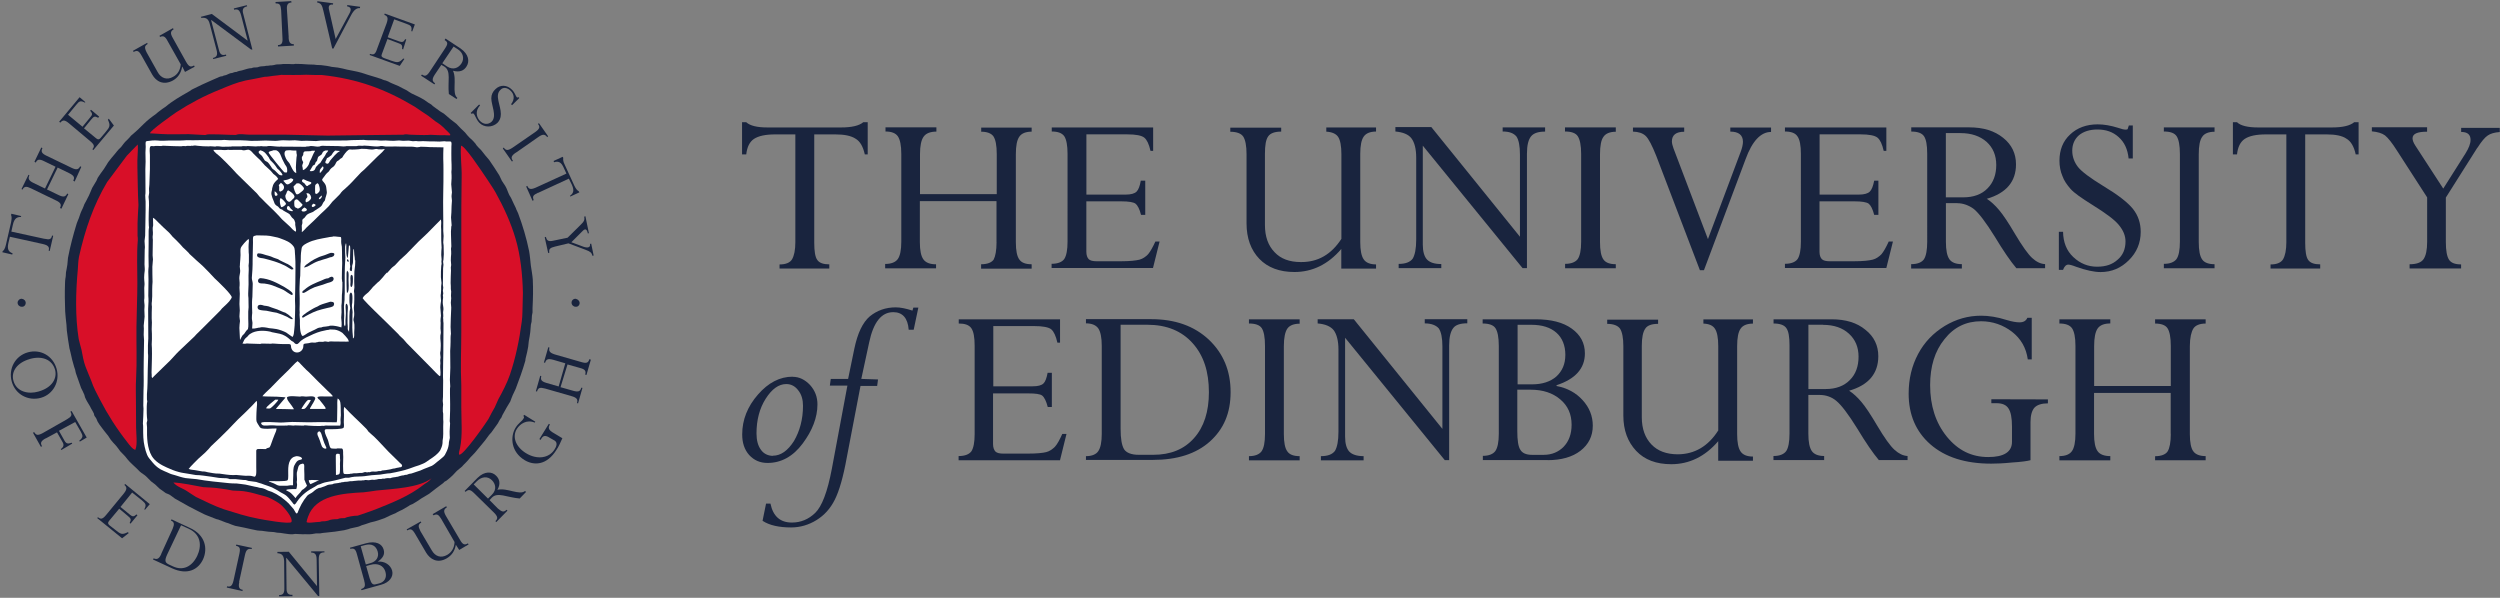 <?xml version="1.0" encoding="UTF-8"?><svg id="b" xmlns="http://www.w3.org/2000/svg" viewBox="0 0 500 119.56"><rect x="0" y="0" width="500" height="119.56" fill="#808080" stroke="none"/><g id="c"><g><path d="M8.88,47.75c1.05,.23,1.37,.12,1.53-.65l.23,.07-.7,3.03-.21-.07c.18-.63,.03-1.05-1.14-1.32l-6.61-1.46-.3,1.26c-.26,1.14-.04,1.75,.84,2.05l-.07,.25-1.98-.46,.07-.23c.14-.12,.25-.18,.35-.42,.09-.18,.21-.44,.28-.79l1.05-4.56c.14-.74,.14-1.09,0-1.44l.05-.26,1.96,.46-.03,.18c-.75,0-1.33,.21-1.63,1.58l-.3,1.35,6.6,1.44,.02-.02h0Z" fill="#19243e"/><path d="M9.39,37.89l2.33,1.12c.95,.46,1.37,.39,1.72-.3l.23,.12-1.39,2.91-.28-.14c.3-.61,.23-1.05-.84-1.53l-4.96-2.4c-.95-.46-1.33-.42-1.72,.26l-.18-.12,1.4-2.86,.18,.12c-.3,.61-.18,1.05,.84,1.53l2.28,1.1,2.11-4.35-2.28-1.11c-.95-.47-1.37-.4-1.68,.28l-.26-.18,1.37-2.84,.23,.12c-.35,.7-.12,1.09,.84,1.54l4.98,2.4c.95,.46,1.37,.39,1.72-.3l.23,.12-1.33,2.93-.28-.18c.3-.6,.23-.98-.84-1.51l-2.28-1.11-2.11,4.35-.02-.02h0Z" fill="#19243e"/><path d="M19.82,23.33l-.18,.23c-.7-.39-.88-.3-1.44,.39l-1.4,1.72,2.46,2.02c.35,.26,.56,.26,.88-.12l.98-1.16c.84-1,1-1.3,.46-2.46l.18-.21,1.02,1.37-4.12,4.91-.18-.18c.44-.53,.44-.88-.44-1.61l-4.26-3.58c-.84-.7-1.23-.7-1.72-.12l-.23-.18,4.09-4.91,1.14,.97-.07,.12c-.88-.47-1.14-.32-1.75,.44l-1.63,1.98,2.89,2.4,1.58-1.93c.4-.44,.47-.7-.05-1.28l.18-.18,1.63,1.37h0Z" fill="#19243e"/><path d="M36.42,13.39c-.23,1.26-.84,2.14-1.82,2.7-1.93,1.05-3.39,.18-4.16-1.18l-2.14-3.81c-.58-1.05-.95-1.05-1.58-.7l-.11-.25,2.81-1.58,.11,.23c-.61,.35-.7,.7-.18,1.72l2.19,3.91c.65,1.18,1.82,1.68,3.12,.91,.88-.46,1.4-1.37,1.49-2.46l-2.63-4.67c-.47-.93-.88-1.12-1.51-.82l-.12-.23,2.7-1.53,.14,.23c-.65,.39-.7,.81-.18,1.72l2.68,4.81c.6,1.05,.96,1.05,1.58,.7l.12,.25-1.93,1.05-.53-1.05-.07,.04h0Z" fill="#19243e"/><path d="M50.49,9.88l-.26,.04-7.96-5.91h-.05l1.58,6.02c.21,.88,.63,1.12,1.4,.88l.05,.25-2.6,.65-.07-.21c.7-.18,1.05-.49,.7-1.72l-1.32-5.04c-.23-.95-.65-1.4-1.68-1.26l-.12-.21,2.21-.58,7.09,5.3h.07l-1.3-5c-.3-1.11-.65-1.33-1.4-1.14l-.07-.26,2.6-.65,.07,.23c-.84,.18-1.05,.65-.75,1.63l1.81,7.07,.02-.07h0Z" fill="#19243e"/><path d="M57.72,7.47c.05,1.05,.35,1.37,1.05,1.37v.28l-3.16,.18-.03-.28c.7-.03,1-.35,.91-1.46l-.26-5.51c-.09-1.12-.32-1.4-1.09-1.35l-.05-.3,3.16-.18,.05,.28c-.7,.04-1,.39-.91,1.46l.35,5.49-.02,.02h0Z" fill="#19243e"/><path d="M66.67,9.72l-.23-.03-1.75-7.47c-.26-1.1-.42-1.58-1.26-1.72l.04-.26,3.16,.42-.04,.26c-.61-.07-.95,.18-.81,.91l1.35,5.97,2.81-5.21c.35-.7,.28-1.18-.53-1.33l.05-.25,2.56,.35-.03,.26c-.65-.05-1.23,.35-1.82,1.51l-3.51,6.63,.02-.04h0Z" fill="#19243e"/><path d="M80.65,9.88l-.23-.07c.07-.82-.04-.93-.88-1.23l-2.05-.77-1.11,2.98c-.18,.42-.07,.61,.39,.81l1.46,.53c1.23,.42,1.54,.49,2.42-.42l.23,.07-.93,1.4-6.02-2.18,.07-.23c.65,.23,1.05,.18,1.4-.95l1.93-5.18c.35-1.05,.21-1.4-.47-1.68l.09-.25,6.02,2.18-.53,1.4-.18-.07c.18-.98-.11-1.14-1.02-1.47l-2.4-.88-1.3,3.58,2.32,.84c.58,.18,.84,.18,1.18-.46l.21,.07-.61,1.93,.02,.03h0Z" fill="#19243e"/><path d="M88.28,12.98l.61,.35c1.37,.88,.61,2.91,.88,5.47l1.53,1,.18-.21c-1.16-.91-.05-3.68-.88-5.44,1.32,.35,2.19,0,2.72-.88,.63-.98,.44-2.42-1.19-3.56l-3.03-2-.18,.3c.63,.39,.74,.7,.09,1.68l-3.04,4.6c-.65,1-1.05,1-1.58,.61l-.18,.23,2.67,1.75,.14-.23c-.61-.39-.65-.84-.07-1.72l1.33-1.98v.02h0Zm2.42-3.68l.82,.53c1.14,.7,1.4,1.93,.75,2.89-.58,.84-1.58,1.37-2.86,.58l-.95-.65,2.25-3.33-.02-.02h0Z" fill="#19243e"/><path d="M102.4,21.02l-.18-.18c.82-1.05,.56-2.07-.09-2.68-.65-.65-1.49-.81-2.05-.18-1.19,1.12,.09,3.07,.09,4.82,0,.88-.3,1.37-.7,1.79-1.05,.95-2.63,.95-3.6-.03-.65-.7-.88-1.58-1.1-1.79-.12-.12-.26-.12-.46,0l-.18-.18,1.7-1.7,.18,.21c-1.12,1.14-.6,2.46-.05,3.05,.7,.75,1.68,.84,2.37,.18,1.11-1.09-.07-3.3-.07-4.67,0-.75,.32-1.37,.82-1.82,.95-.95,2.33-.91,3.33,.12,.63,.65,.7,1.23,.93,1.46,.12,.12,.18,.12,.35,0l.18,.18-1.46,1.44-.02-.02h0Z" fill="#19243e"/><path d="M103.16,30.53c-.88,.6-1.05,1.02-.58,1.61l-.18,.18-1.84-2.63,.18-.18c.44,.61,.82,.65,1.75,.04l4.53-3.12c.91-.65,1.05-1.05,.58-1.63l.18-.18,1.84,2.63-.18,.18c-.44-.61-.88-.65-1.75-.04l-4.53,3.16v-.02h0Z" fill="#19243e"/><path d="M107.58,38.56c-.95,.46-1.14,.7-.84,1.46l-.23,.14-1.28-2.86,.23-.12c.26,.58,.58,.84,1.68,.35l6.14-2.81-.53-1.16c-.49-1.11-1.05-1.4-1.93-1.11l-.11-.25,1.82-.84,.12,.21c0,.18-.05,.3,0,.53,0,.18,.11,.46,.28,.81l1.93,4.21c.32,.67,.6,.98,.88,1.12l.14,.23-1.82,.84-.07-.14c.61-.46,.95-.95,.39-2.21l-.61-1.23-6.14,2.84-.05-.02h0Z" fill="#19243e"/><path d="M111.05,49.3c-1.05,.25-1.33,.53-1.18,1.23l-.23,.09-.7-3.16,.23-.09c.18,.65,.39,1.05,1.58,.75l2.77-.58,2.49-2.46c.84-.79,.95-1.09,.84-1.75l.23-.09,.7,3.39-.21,.07c-.18-.95-.56-1-1.02-.53l-2.28,2.28,2.46,.91c.77,.26,1.4,.18,1.28-.58l.23-.05,.49,2.37-.23,.07c-.18-.65-.42-.84-1.3-1.18l-3.51-1.32-2.63,.63-.02-.02h0Z" fill="#19243e"/><path d="M5.56,70.47c-2.51,.7-3.93,3.28-3.21,5.84,.7,2.56,3.28,3.97,5.84,3.25,2.46-.7,3.86-3.28,3.12-5.84-.75-2.56-3.19-3.96-5.76-3.25m.4,1.33c2.42-.7,4.44,.07,5.05,2.11,.49,1.75-.58,3.63-3.28,4.39-2.04,.61-4.39,.07-5.02-2.1-.56-1.93,.77-3.69,3.25-4.39" fill="#19243e"/><path d="M9.12,87.67c-.95,.53-1.11,.95-.7,1.58l-.25,.1-1.58-2.81,.25-.11c.39,.65,.75,.7,1.72,.18l4.81-2.74c.95-.56,1.11-.88,.7-1.54l.25-.12,3.02,5.3-1.37,.81-.12-.18c.84-.7,.75-.98,.3-1.81l-1.11-1.93-3.25,1.76,1.14,2.03c.35,.58,.7,.61,1.4,.35l.12,.18-2.18,1.28-.12-.18c.53-.35,.7-.82,.39-1.35l-1.14-2-2.28,1.23v-.04h0Z" fill="#19243e"/><path d="M26.14,104.74l-.21-.14c.35-.7,.3-.88-.42-1.46l-1.67-1.4-2.04,2.46c-.26,.35-.26,.56,.12,.88l1.19,.93c1.05,.84,1.3,1,2.46,.42l.18,.18-1.33,1.05-4.97-4.04,.14-.18c.53,.44,.91,.44,1.63-.44l3.51-4.26c.7-.88,.7-1.28,.14-1.76l.18-.18,4.91,4.03-.97,1.14-.12-.12c.46-.88,.26-1.14-.46-1.76l-1.98-1.58-2.33,2.88,1.93,1.58c.44,.35,.7,.44,1.28-.09l.18,.18-1.37,1.65,.02,.02h0Z" fill="#19243e"/><path d="M32.26,110.79c-.47,1.05-.88,1.14-1.54,.88l-.12,.23,3.81,1.76c3.16,1.46,5.3,.18,6.21-1.82,.95-2.11,.46-4.84-2.63-6.25l-3.68-1.72-.14,.23c.7,.3,.75,.7,.35,1.68l-2.28,5,.04,.02h0Zm3.93-5.75l1.53,.7c2.56,1.16,2.63,3.51,1.72,5.44-1.05,2.18-2.86,3.02-4.84,2.1l-.84-.39c-.7-.35-.91-.7-.35-1.93l2.81-5.93h-.02Z" fill="#19243e"/><path d="M47.86,116.39c-.23,1.05-.03,1.46,.7,1.58l-.09,.24-3.12-.7,.07-.25c.67,.18,1.02-.07,1.28-1.14l1.18-5.39c.23-1.11,.07-1.4-.7-1.58l.09-.24,3.12,.67-.07,.23c-.74-.14-1.09,.14-1.32,1.16l-1.18,5.4,.03,.02h0Z" fill="#19243e"/><path d="M63.86,119.21h-.25l-6.32-7.63h-.05l.07,6.21c0,.88,.39,1.23,1.18,1.17v.28l-2.67,.03v-.26c.7,0,1.1-.23,1.05-1.53l-.04-5.21c-.05-1-.32-1.58-1.35-1.63v-.26l2.28-.03,5.61,6.84h.03l-.07-5.21c0-1.14-.35-1.46-1.09-1.46v-.26h2.65v.21c-.88,0-1.14,.39-1.14,1.4l.11,7.33h-.02Z" fill="#19243e"/><path d="M73.23,113.21l.81-.23c1.53-.44,2.7,.14,3.05,1.4,.35,1.23-.3,2.03-1.18,2.28l-.7,.18c-.63,.18-.93-.04-1.28-1.18l-.7-2.46h0Zm-.39,2.95c.3,1.09,.12,1.4-.61,1.65l.07,.23,3.95-1.1c1.58-.42,2.51-1.58,2.18-2.81-.32-1.16-1.51-1.93-2.88-1.81,1.05-.7,1.46-1.46,1.18-2.4-.3-1.1-1.49-1.82-3.54-1.26l-3.19,.88,.07,.24c.7-.18,1.05,0,1.33,1.11l1.47,5.33-.02-.05h0Zm.32-3.28l-1.02-3.63,.84-.23c1.37-.39,2.25,.18,2.56,1.3,.3,1.05-.26,2.02-1.53,2.33l-.88,.25,.02-.02h0Z" fill="#19243e"/><path d="M91.18,108.91c-.23,1.3-.81,2.14-1.82,2.75-1.88,1.1-3.33,.18-4.12-1.11l-2.21-3.77c-.61-1.05-.95-1.05-1.58-.7l-.11-.21,2.81-1.58,.11,.21c-.61,.39-.7,.7-.18,1.72l2.28,3.86c.67,1.18,1.81,1.63,3.11,.88,.88-.53,1.4-1.4,1.44-2.56l-2.67-4.63c-.53-.88-.88-1.05-1.53-.7l-.18-.25,2.72-1.58,.12,.24c-.65,.39-.7,.81-.18,1.72l2.81,4.77c.58,1.05,1,1.05,1.58,.7l.14,.21-1.88,1.11-.7-1.09h.03Z" fill="#19243e"/><path d="M97.89,100.05l.49-.53c1.14-1.16,2.93-.05,5.56,.18l1.26-1.3-.18-.21c-1.12,.95-3.6-.7-5.54-.23,.67-1.17,.44-2.14-.25-2.81-.84-.88-2.33-.96-3.74,.44l-2.56,2.6,.18,.18c.53-.47,.88-.56,1.7,.25l3.97,3.89c.84,.84,.81,1.23,.3,1.72l.18,.18,2.23-2.28-.18-.18c-.53,.53-.93,.46-1.75-.26l-1.65-1.67-.02,.03h0Zm-3.16-3.16l.65-.65c.95-.95,2.18-1.05,3.02-.18,.7,.7,1.02,1.86-.05,2.91l-.75,.75-2.86-2.84h0Z" fill="#19243e"/><path d="M112.46,87.67c-.18,.49-.88,1.93-1.11,2.21-2.02,3.33-4.68,3.21-6.44,2.14-2.67-1.63-2.93-4.56-1.82-6.44,.65-1.05,1.26-1.26,1.58-1.82,.18-.23,.18-.39,0-.58l.18-.21,2.21,1.37-.12,.18c-1.58-.67-2.93,.24-3.58,1.28-.93,1.54-.28,3.51,1.81,4.82,2.21,1.37,4.65,1.05,5.75-.75,.35-.53,.67-1.33,0-1.76l-.88-.49c-.88-.58-1.35-.58-1.75,.07l-.18,.3-.23-.18,1.88-3.04,.23,.12c-.46,.7-.18,1.12,.46,1.54l2.05,1.23h-.04Z" fill="#19243e"/><path d="M112.19,77.46l2.46,.7c1.02,.28,1.4,.14,1.61-.63l.23,.05-.88,3.1-.21-.07c.18-.65,.07-1.05-1.05-1.37l-5.32-1.53c-1.05-.28-1.4-.18-1.63,.6l-.23-.07,.88-3.09,.21,.07c-.18,.7-.04,1.05,1.05,1.37l2.42,.7,1.33-4.63-2.4-.7c-1.09-.28-1.4-.14-1.65,.6l-.23-.07,.88-3.05,.23,.07c-.18,.7,.07,1.05,1.05,1.37l5.32,1.53c1.02,.3,1.4,.18,1.61-.58l.3,.11-.88,3.05-.25-.07c.18-.65,.07-1.05-1.05-1.33l-2.49-.7-1.4,4.56,.09,.02h0Z" fill="#19243e"/><path d="M5.14,60.6c0,.42-.35,.81-.81,.75-.42,0-.81-.35-.81-.81,0-.4,.35-.79,.82-.79,.47,.05,.81,.4,.81,.88" fill="#19243e"/><path d="M115.93,60.6c0,.42-.35,.81-.81,.75-.42,0-.81-.35-.81-.81s.35-.79,.81-.79c.47,.1,.81,.44,.81,.88" fill="#19243e"/><path d="M82.49,100.82c.61-.35,1.18-.7,1.79-1.14l1.53-.91,1.35-1.05,1.46-1.09,.3-.3,.35-.18c.42-.3,.84-.7,1.23-1.05l.88-.93,1.05-.88c.14-.12,.18-.26,.35-.39,.25-.26,.56-.53,.79-.81l.53-.63c.61-.58,1.18-1.23,1.68-1.88l1.23-1.49c.26-.39,.58-.75,.84-1.14l.42-.46,1.33-1.86c.12-.18,.18-.42,.35-.65,.12-.18,.18-.3,.3-.42,.07-.18,.18-.35,.23-.53l.88-1.58c.23-.35,.46-.79,.7-1.16,.18-.42,.28-.84,.47-1.23,.18-.42,.42-.88,.61-1.3,.7-1.82,1.37-3.68,1.93-5.61,0-.23,.05-.46,.11-.7,.18-.67,.35-1.4,.46-2.11l.12-1.12c.12-.63,.23-1.23,.3-1.84l.12-1.46,.14-.58,.07-1.23,.12-.63v-.88c.1-1.88,.14-3.86,.05-5.68-.07-.95-.26-1.93-.39-2.81-.11-1.02-.18-1.97-.35-2.91-.53-2.6-1.28-5.09-2.19-7.54-.12-.35-.35-.65-.46-1.05-.32-.7-.67-1.35-.96-2.03l-.35-.58c-.3-.61-.46-1.26-.81-1.82-.21-.35-.44-.63-.67-1.02l-.53-1.11c-.65-1.05-1.33-2.07-2.02-3.07l-.75-.88-.88-1.11c-.26-.26-.58-.53-.81-.84-.18-.18-.23-.39-.39-.53-.18-.23-.42-.46-.65-.7l-.4-.35c-.35-.35-.65-.7-.95-1.09l-.88-.84-.84-.88-1.18-.91-1.23-1.05c-.26-.21-.58-.35-.84-.53l-1.05-.77c-.28-.18-.53-.39-.74-.61l-.58-.35-.75-.53c-.84-.53-1.72-.91-2.6-1.33-.3-.18-.65-.39-.95-.61-.58-.26-1.1-.58-1.63-.84l-1.37-.58c-.25-.11-.47-.21-.7-.35l-.53-.21c-.35-.05-.61-.18-.93-.32-.88-.3-1.75-.53-2.63-.81-.42-.12-.84-.3-1.3-.42-.91-.26-1.88-.42-2.81-.61-.63-.18-1.28-.3-1.89-.42l-1.23-.14c-.7-.18-1.4-.26-2.14-.35l-.84-.03-.58-.07-1.1-.03c-.88-.07-1.75-.12-2.63-.12-.35,.12-.79,.03-1.16,.03h-1.3l-.39,.05-.95,.04-.49,.12-.49,.07c-.18,0-.3-.03-.46,.04l-.3,.03c-.18,0-.42,0-.58,.07-.42,0-1.11,.07-1.4,.23l-.3,.03c-.26,0-.65,0-.88,.14-.7,0-1.33,.3-1.98,.46-.35,.07-.75,.12-1.05,.3-.32,0-.63,.09-.88,.21-.44,0-.82,.26-1.23,.42-.21,.07-.53,.07-.7,.23-.46,0-.88,.25-1.23,.4l-.81,.35c-1.4,.61-2.81,1.26-4.12,1.93-.21,.18-.44,.32-.67,.44-1.58,.91-3.16,1.79-4.56,2.98-.44,.3-.88,.58-1.28,.91-.25,.18-.47,.39-.7,.58-.39,.3-.84,.58-1.23,.91-.81,.65-1.58,1.46-2.33,2.18-.46,.4-.95,.88-1.4,1.23-.18,.21-.3,.4-.46,.53-.21,.25-.44,.44-.63,.63-.35,.35-.58,.75-.88,1.1-.3,.28-.58,.53-.84,.88l-.35,.44c-.49,.58-.95,1.11-1.37,1.68l-.88,1.4c-.42,.53-.88,1.23-1.23,1.75-.07,.21-.18,.4-.26,.6l-.84,1.4c-.23,.49-.42,1.05-.65,1.53l-.23,.44c-.23,.42-.42,.88-.7,1.33-.11,.28-.21,.6-.35,.88-.14,.28-.28,.56-.4,.88l-.35,1.02c-.18,.35-.26,.7-.42,1.05-.7,2.28-1.3,4.53-1.75,6.88l-.12,1.33c-.05,.53-.21,1.11-.28,1.58-.03,.4-.03,.88-.12,1.23-.04,.32-.07,.63-.07,.97-.07,1.93-.04,3.79,.03,5.61,.04,.88,.18,1.81,.26,2.68l.07,1.14c.12,1.18,.35,2.4,.53,3.58,.07,.3,.18,.61,.23,.91,.18,.91,.42,1.82,.7,2.75l.21,.63c0,.18,.11,.42,.14,.65l1.05,2.98c.21,.39,.35,.7,.53,1.1,.14,.23,.18,.53,.25,.75,.26,.63,.65,1.23,1,1.81,.21,.49,.56,.95,.79,1.49,0,.18,.04,.35,.18,.53,.05,.12,.18,.18,.25,.35,.11,.18,.18,.42,.28,.65,.23,.42,.53,.84,.84,1.23l.53,.7c.23,.32,.53,.63,.75,.93l.53,.81c.35,.39,.65,.81,1.05,1.18,.28,.35,.56,.7,.82,1.09,.35,.39,.7,.7,1.05,1.1,.28,.35,.53,.7,.88,1.05,.44,.4,.88,.88,1.35,1.28l.7,.7c.39,.35,.84,.56,1.18,.88l1.05,1.05,.77,.58c.32,.28,.6,.6,.93,.88l1.23,.88c.3,.14,.61,.21,.88,.4,.3,.23,.65,.46,.95,.7l1,.56c1.18,.7,2.46,1.37,3.68,1.98,.6,.26,1.12,.61,1.7,.81,.6,.23,1.12,.42,1.65,.65,.18,.09,.39,.14,.61,.18,.53,.18,1.05,.42,1.58,.61l.42,.12c.46,.18,.91,.39,1.4,.53l1.75,.35c.88,.18,1.79,.42,2.67,.58,.35,.03,.65,.07,.95,.07,.42,.05,.88,.14,1.33,.18l1.05,.07,.63,.12c.23,0,.46,.05,.7,.05,.53,.07,1.05,.18,1.58,.23,.26,.04,.53,.04,.84,.04l.49-.07c.49,0,1.05,.07,1.58,.07,.28,0,.6-.04,.88,0,.63,.03,1.19-.07,1.75-.18h.82c.35-.05,.7-.14,1.05-.14,1.28-.12,2.49-.26,3.72-.49,.42-.12,.84-.18,1.23-.35l1.58-.35c.25-.07,.47-.18,.74-.3,.4-.12,.82-.23,1.23-.39l.53-.18,.88-.21c.63-.18,1.23-.4,1.89-.63l1.11-.53c.35-.18,.74-.3,1.09-.46l.3-.18c.35-.21,.74-.35,1.09-.53l1.26-.74c.21-.18,.44-.25,.67-.35" fill="#19243e"/><path d="M59.3,102.7h-.03v-.03l-.12-.12-.44-.75-1-1.14c-1-.95-2.14-1.76-3.33-2.28l-.77-.26c-.3-.12-.53-.3-.84-.39-.26-.12-.58-.12-.88-.18-.3-.09-.61-.18-.91-.21l-1.88-.42c-.61-.07-1.23-.18-1.82-.23-.49,0-.95,0-1.4-.05-2.21-.23-4.42-.42-6.56-.81-.74-.1-1.47-.1-2.19-.21-.7-.12-1.4-.35-2.11-.58-.39-.12-.75-.18-1.1-.35-.35-.18-.7-.3-1.05-.46-.25-.14-.53-.24-.74-.35-.18-.14-.35-.25-.53-.35l-.23-.18c-.58-.46-1.05-1.11-1.53-1.68-.35-.42-.53-.95-.7-1.49-.05-.28-.14-.53-.21-.83-.3-1.23-.3-2.46-.3-3.81,0-.26,0-.53-.05-.81,.04-1,.12-2.02,.12-2.98l-.04-.65,.04-2.98c0-.65,.07-1.3,.04-1.93-.04-2.63,.03-5.4,.07-8.11l-.07-1.12,.03-1.23-.03-.58,.18-1.82c0-.47-.05-.97-.05-1.4,0-.35,.07-.67,.03-1.02-.03-.3-.07-.58-.07-.88,.05-.26,.05-.53,.05-.81l-.03-1.63c0-.3,.09-.65,.05-1-.03-.39-.07-.7-.07-1.1s.05-.91,.11-1.33c.05-.42-.04-.88-.04-1.3l.04-2.86,.04-.58-.07-1.23,.12-1.05c.05-1.7,.05-3.46,.09-5.12v-1.72c-.03-.42-.07-.81-.07-1.23,.05-.26,.05-.58,.05-.84l-.03-4.39c0-.53,.05-1.02,.05-1.51l-.03-1.79,.05-1.18c0-.35-.07-.81,.04-1.05l.18-.09c.79-.12,1.51-.18,2.16-.12,.81,.12,1.58,0,2.37,0h2.18c.42,0,.84-.04,1.3-.07,.88,0,1.58,.05,2.39,0h3.86c.42,0,.84,0,1.23-.05,.35,0,.65,.07,1.05,.07h1.28c.67,0,1.4,0,2.11,.05l.93,.07c.95,0,1.93-.03,2.89-.07l1.93,.07c.53,0,1.05-.12,1.61-.12l1.23,.04,1.11-.04,1.3,.12c.35-.03,.65-.03,1-.03l1.93,.07c.28-.05,.6-.05,.88-.09,1.75-.03,3.4,0,5.16-.03l1.14-.07c.81-.05,1.58,0,2.37-.05l.4,.05c.67,.07,1.4,0,2.16,.03,.3,0,.53,.07,.84,.07,.32-.03,.63-.03,.97-.03,.49,.03,1.11,.07,1.58,.07,.35,0,.7-.07,1.09-.07l.81,.07,1.14-.04,.81,.12,.65-.04c.25,.05,.47,.05,.7,.05l.7-.03,1.23,.05c.67-.03,1.35,.04,2.04,.04l1-.07c.23,.05,.42,.05,.65,.05,.18,0,.46-.03,.65,.04l.04,.04c.14,.23,.05,.61,.05,.91,0,.88-.03,1.81,0,2.74,.04,.58,.04,1.23,.04,1.79l-.04,.58c.04,.44,.04,.88,.04,1.23l-.07,1.23,.14,1.61-.07,.61c-.04,.35,.07,.7,.07,1.05l-.07,1.05-.04,1.3-.07,1.02,.12,1.58c-.09,.18-.09,.35-.09,.56-.04,.42-.07,.88-.04,1.3,0,.75,.07,1.58,.07,2.33l-.07,.49c.04,.35,.04,.7,.04,1.05-.04,.35-.07,.82-.07,1.28,0,.3,.07,.61,.07,.91l-.07,.49c.03,.23,.03,.42,.03,.65-.03,.84-.07,1.58-.07,2.46,.04,.4,.04,.82,.04,1.23l.07,.47-.04,.84,.04,.53-.07,.88c0,.42,.12,.84,.07,1.3-.04,1.18-.12,2.33-.12,3.54,0,.49,.07,.91,.07,1.37-.04,.26-.07,.53-.07,.81,0,.58,0,1.14-.03,1.68l-.05,.91c.03,1.14,.03,2.28,.03,3.39,0,.83-.09,1.65-.09,2.42l.07,1.3c0,.18-.05,.35-.05,.49v.91l.03,2.18c0,.84,0,1.75-.05,2.67l-.03,.7,.07,.47c-.05,.53-.05,1.05-.09,1.58-.03,.4,.04,.88,.04,1.32-.04,.26-.12,.58-.18,.84,0,.3-.05,.61-.11,.88-.11,.53-.44,1.23-.7,1.68-.23,.39-.61,.58-.91,.88-.18,.18-.39,.3-.58,.46-.35,.3-.7,.61-1.11,.84-.23,.12-.53,.18-.75,.3-.53,.18-1.05,.42-1.58,.65-.46,.18-1,.3-1.46,.49l-.39,.12c-.26,0-.61,.12-.84,.23-.23,0-.46,.03-.65,.12-.35,0-.61,.12-.88,.18l-.26,.09c-.18,0-.3,.04-.42,.07-.25,0-.88,.12-1.09,.23-.23,0-.53-.05-.7,0-.18,0-.32,.05-.44,.09-.23,0-.46-.03-.65,.07h-.35c-.18,0-.35,0-.49,.09-.18,0-.35,.03-.46,.07-.3,0-.7-.05-.95,.05l-.35,.03c-.3,0-.61-.12-.88,.03-.18,0-.35-.03-.49,.03h-.23c-.26,0-.61,0-.84,.05l-.35,.03-.25,.03-.23,.03h-.39l-.47,.09-.35,.03c-.18,0-.39,0-.53,.07-.18,0-.35,0-.49,.09-.18,0-.3,.03-.42,.07l-.35,.05-.25,.03c-.18,0-.49,.07-.65,.18l-.4,.05c-.42,0-.81,.18-1.14,.35-.3,.12-.58,.18-.84,.3-.58,0-1.14,.49-1.53,.84-.35,.3-.81,.42-1.14,.75-.93,1.11-1.51,2.28-1.96,3.47" fill="#fff"/><path d="M63.86,96.9c.21-.12,.47-.18,.74-.3,.49-.18,1.05-.23,1.58-.35,.98-.18,1.93-.46,2.88-.7h.7c.4-.09,.77-.18,1.16-.21l1.58-.07c.6-.03,1.23-.18,1.86-.23l1.68-.12c.49-.07,1-.18,1.49-.23l.47-.03c.75-.12,1.53-.3,2.21-.46,.23-.09,.49-.09,.7-.18,.7-.18,1.4-.46,2.07-.7,.6-.18,1.12-.35,1.65-.6,.46-.18,.88-.53,1.3-.81,.75-.49,1.58-1.05,2.1-1.82,.18-.35,.42-.91,.46-1.33,.03-.18,.03-.42,.03-.61,.18-.88,.12-1.88,.12-2.81,.03-.35,.03-.63,.03-.98-.03-.18-.03-.35-.03-.53v-1.09l-.07-.42v-.74c0-.23,.05-.42,.05-.7,0-.25-.07-.44-.07-.7,0-.3,.05-.53,.05-.84,.03-1.05,0-2.14,.03-3.21l-.03-.79,.03-2.81c.07-2.58,.03-5.32,.07-7.9-.05-.24-.05-.56-.05-.82l-.03-.23c.03-.18,.07-.42,.03-.65-.03-.18-.03-.3-.03-.46,0-.18,.07-.42,.07-.65,0-.46-.14-.88-.14-1.33,0-.35,.03-.63,.07-.93,0-.18,0-.3-.04-.46l.07-.44-.07-.53,.07-.61c0-.18-.07-.35-.07-.53l.04-3.33c0-.25,.07-.47,.07-.7s-.07-.42-.07-.65l.07-.39,.07-1.09-.04-1.75-.07-.58c0-.46,.07-.88,.07-1.3l-.07-1.02c.04-2.63-.07-5.14,0-7.77,.04-1.4,.04-2.88,.04-4.33,.03-.81-.04-1.63-.04-2.37s0-1.46,.04-2.25h-.46l-2.28-.04c-.49-.03-1-.07-1.53-.07-.18,0-.35-.03-.46,.04l-.56,.07-.84-.12-2.86-.03c-.26,0-.95-.05-1.14,0h-1.39c-.4-.05-.93-.21-1.32-.05l-.35,.03c-.35,0-.7,0-1.05-.05-.53-.04-1.09-.12-1.61-.12-.42,.12-1-.07-1.4,.07-.12,.04-.18,.04-.35,.04h-1.3c-.21,0-.53-.04-.67,.03l-.42,.03c-.35,0-.65-.07-1-.07l-2.54-.04c-.3,0-.75-.07-1.05,.04l-.18,.07-.39,.04c-.46,0-1.26-.23-1.68-.07l-.23,.03c-.18,0-.39,0-.53,.07l-3.63-.03h-.95c-.18,0-.39-.07-.49,0-.3,0-.61,0-.91-.04-.42-.03-1.33-.18-1.72-.03h-.84c-.18-.03-.39-.07-.58,0-.23,0-.58-.03-.81,.03-.49,0-.91-.07-1.4-.07-.18,0-.35-.04-.49,.03-.3,0-.7-.07-1,.03h-1.37c-.23,0-.53-.03-.7,.04-.56,0-1.16,0-1.75,.03-.35-.03-1.09-.18-1.4-.03-.35,0-1.02-.12-1.28-.04-.81,0-1.49-.03-2.25-.12-.26-.04-.7-.12-.95,0-.18,0-.35-.04-.46,.03-.3,0-.7-.07-.95,.04-.23,0-.65-.07-.88,.03-.95,0-2.02-.05-3.05-.09-.3,0-.7-.07-1,.04-.4,0-1.19-.07-1.47,.03-.18,0-.61-.09-.7,.05-.25,.35-.09,1.4-.09,1.72v2.81l-.11,3.12c0,.3-.07,.49-.07,.81l.03,.81-.12,.81c.09,.6,.09,1.18,.09,1.7-.04,.91-.07,1.93-.07,2.89,.03,.39,.03,.75,.03,1.14l.04,.39c-.04,.23-.07,.46-.07,.7,.03,1.67-.03,3.26-.03,4.95l.03,2.14c-.03,.35-.07,.67-.07,1.05l.04,1.58-.04,3.26c.04,.39,.04,.75,.04,1.14l-.07,1.47,.03,5.91c0,.47-.07,.88-.07,1.4v1.55c.04,.23,.04,.46,.04,.7-.04,1.75-.12,3.42-.12,5.21,0,.81-.07,1.53-.12,2.28v1.05l.07,.4-.07,.42c-.04,.39-.04,.81-.04,1.18,0,.44,0,1.02,.04,1.51,0,.23,.07,.42,.07,.65s-.12,.39-.12,.61c0,.3,.07,.49,.07,.81-.04,2.11,.03,4.16,.95,5.75,.67,1.11,1.89,1.79,2.98,2.28,.77,.35,1.58,.7,2.42,.91,.61,.18,1.23,.23,1.88,.35l1.53,.26c.49,0,1,.05,1.46,.11,1.05,.12,2.11,.3,3.16,.46,.49,.03,1.05,.07,1.53,.07,.18,.03,.42,.07,.65,.18h1.16l1.3,.14c.18,.03,.42,.03,.65,.03,.18,.07,.39,.07,.58,.18l1.58,.21,.53,.18c.35,.1,.67,.18,1.05,.35,.53,.18,1.05,.35,1.58,.56l1.09,.58,.61,.39c.42,.23,.84,.42,1.18,.7,.46,.4,.81,.88,1.18,1.32,.14,.18,.21,.35,.4,.42l.07,.03,.26-.26,.23-.35c.88-1.32,2.21-2.28,3.58-2.98,.44-.32,.67-.42,.88-.47" fill="#19243e"/><path d="M64.07,34.56h-.12v-.4c.07-.42,.39-.61,.61-.91,.42,.39-.23,1-.49,1.3" fill="#fff"/><path d="M66.21,31.12c.18-.18,.26-.42,.42-.61l.39-.4c.3,.03,.58,.07,.88,.07v.14c-.42,0-1.58,1.46-1.88,1.82-.12,.18-.26,.53-.46,.61l-.35-.07c-.3-.18-.07-.46,.04-.7l.14-.35,.35-.18,.46-.35" fill="#fff"/><path d="M63.42,32.11c.07-.18,.07-.42,.18-.65,.11-.23,.4-.3,.63-.49,.21-.18,.21-.39,.35-.58,.18-.18,.35-.23,.53-.3h.53c0,.18-.28,.42-.4,.58-.12,.26-.23,.49-.39,.7-.18,.21-.3,.44-.46,.67-.14,.18-.18,.35-.32,.53l-.3,.23-.26,.28-.26,.26c-.18,.21-.18,.53-.39,.7-.18,.18-.58,.23-.84,.18h-.09l.65-1.09,.39-.23,.14-.39c.07-.18,.26-.21,.3-.4" fill="#fff"/><path d="M60.35,31.54c0-.18,.21-.35,.28-.53,.07-.23-.04-.42,.18-.65,.18-.21,1.23,0,1.54-.21h.65v.07l-.05,.07c-.3,.46-.46,.95-.7,1.46l-.28,.53-.21,.6c-.18,.39-.7,1.05-1.18,1.14l-.05-.47c-.03-.18-.12-.35-.07-.53,.04-.23,.18-.39,.18-.61-.18-.28-.32-.58-.25-.88" fill="#fff"/><path d="M57.09,30.18c.18-.18,.7-.09,.95-.14,.26,.07,.91,.07,1.23,.07l.03,.53c.04,.18,.07,.26,.07,.42l-.07,.46c-.03,.65-.12,1.3-.12,1.93l.07,1.16h-.04v-.04c-.53,0-1.1-1.58-1.33-1.93-.14-.21-.32-.35-.44-.53-.3-.42-.82-1.47-.35-1.93" fill="#fff"/><path d="M53.74,30.47c.07-.26,.7-.26,.95-.42,.23,0,.58-.03,.7,.07,.6,.3,.82,1.14,1.05,1.68l.53,1.05,.35,.53c.07,.18,.12,.35,.12,.6,0,.18,.03,.42-.12,.53l-.42-.03c-.18-.07-3.16-3.74-3.16-3.93v-.05" fill="#fff"/><path d="M52.18,30.09c.3,.07,.46,.18,.7,.35,.35,.3,.6,.7,.88,1.05,.11,.21,.18,.4,.35,.6,.21,.21,.44,.4,.63,.63,.19,.23,.39,.46,.53,.7l.18,.28,.4,.35c.26,.26,.53,.61,.65,.91l-.07,.12c-.23,0-.49-.05-.65-.18l-.82-.81c-.18-.18-.39-.23-.53-.42-.3-.39-.49-.84-.84-1.18-.18-.18-.46-.23-.65-.42l-.03-.05c-.18-.23-.3-.53-.46-.75-.18-.26-.53-.46-.7-.7v-.09c-.09-.28,.23-.35,.42-.44" fill="#fff"/><path d="M61.32,38.63l.35,.04c.35,.12,.65,.65,.53,1.05-.07,.18-.3,.35-.46,.53l-.47,.21c-.23-.03-.18-.53-.07-.65,.05-.21,.28-.25,.28-.47,0-.35-.18-.49-.18-.7" fill="#fff"/><path d="M61.89,36.91c-.18,.07-.3,.3-.46,.3-.23,0-.35-.35-.53-.53-.18-.18-.58-.25-.49-.6,.03-.18,.18-.18,.23-.23v-.03c.26,.09,.46,.21,.7,.32,.28,.12,.56,.18,.88,.3l.05,.18c-.09,.18-.26,.26-.39,.35" fill="#fff"/><path d="M61.37,41.98c-.07,.3-.7,.42-.95,.26-.35-.18,.3-.65,.46-.75,.14,.07,.53,.26,.49,.49" fill="#fff"/><path d="M59.56,41.72l-.23-.12-.3-.14c-.18-.23-.18-.46-.18-.81,0-.18,0-.39,.05-.53l.3-.26c.18,0,.23,.05,.35,.09l.95,.95c.03,.35-.7,.81-.97,.84" fill="#fff"/><path d="M64.39,39.12c0,.3-.18,.61-.44,.7h-.18c0-.32,.35-.53,.56-.7h.05Z" fill="#fff"/><path d="M63.61,38.6c-.12,.07-.18,.18-.35,.18s-.18-.09-.23-.21c-.03-.12-.03-1.4,.03-1.58l.39-.35c.3,.11,.3,.28,.39,.56,.14,.49,.28,1.02-.25,1.4" fill="#fff"/><path d="M63.12,40.97v.03c0,.18-.53,.53-.7,.35-.21-.23,.09-.46,.21-.61,.21,.03,.35,.07,.49,.23" fill="#fff"/><path d="M59.39,36.67h.42c.21,.09,1.05,.74,.98,1.09-.07,.3-.35,.46-.58,.65-.23,.18-.46,.44-.81,.47-.3,.04-.7-1.33-.7-1.58l.63-.63h.03" fill="#fff"/><path d="M58.42,39.97c-.18,.18-.39,.39-.56,.39-.18,.03-.23-.12-.39-.18-.26-.25-.46-.74-.39-1.12l.18-.35c.14-.35,.09-.39,.35-.65,.35,.14,1.4,.88,1.28,1.35-.09,.25-.35,.44-.47,.53" fill="#fff"/><path d="M58.6,42.21h-.05l-.18,.03c-.63-.12-1.32-.3-.82-1.05l.23,.05c.18,.14,.18,.28,.3,.4,.18,.25,.44,.32,.53,.58" fill="#fff"/><path d="M55.75,37.02l.42-.44v-.03c.53,.35,.91,.91,.39,1.49l-.42,.26c-.46,.07-.26-.53-.3-.75,.04-.21-.05-.4-.09-.53" fill="#fff"/><path d="M56.7,36.23v-.12l.23-.07c.53-.07,.84-.18,1.26-.39l.42,.18c.25,.35-.82,1.09-1.12,1.05-.35-.03-.53-.46-.77-.65" fill="#fff"/><path d="M56.05,39.65l.23,.05c.18,.12,.91,.81,.91,1.05,.03,.21-.58,.63-.81,.67-.18,.05-.18-.11-.23-.21-.18-.53-.26-1.05-.09-1.58" fill="#fff"/><path d="M55.23,39.16c-.39,.12-.3-.65-.3-.91,.32,.12,.91,.81,.32,.91" fill="#fff"/><path d="M60.3,81.75c0-.11,.88-1.4,1.05-1.54l.21-.18v-.05h.6c0,.21-.95,1.67-1.23,1.76-.18,.09-.42,.05-.65,.05v-.03h.02Z" fill="#fff"/><path d="M54.07,81.65c-.23,.12-.58,.03-.84,.03,0-.39,1.53-1.46,1.82-1.75h.61c-.04,.32-1.32,1.58-1.58,1.72" fill="#fff"/><path d="M65.21,89.7c-.26,.12-.61-.12-.75-.3-.14-.18-.18-.46-.3-.7-.12-.35-.23-.79-.42-1.16-.12-.23-.3-.62-.26-.91,.03-.18,.18-.26,.35-.39l.26,.18,.18,.35,.35,1.16c.14,.46,.32,.91,.53,1.33,.03,.09,.23,.39,.07,.44" fill="#fff"/><path d="M63.86,79.9c.18,.3,1.35,1.58,1.28,1.82l-.18,.07h-2.93v-.03h-.04c0-.18,.12-.26,.18-.39,.18-.39,.93-1.4,.88-1.79l-.21-.23c-.49-.18-1.1-.03-1.63-.03-.32,0-.93-.14-1.19,0-.53,0-2.4-.28-2.63,.18l.07,.35c.18,.42,.58,.84,.84,1.23,.18,.23,.3,.46,.46,.7v.05l-.12,.03c-1.14-.03-2.28-.07-3.44-.07v-.05s1.68-1.98,1.88-2.21l-.03-.05c-.18-.03-.42-.07-.61-.07l-1.05-.07c-.93-.05-2,0-2.91-.09,0-.12,1.4-1.46,1.61-1.63,1.18-1.23,2.4-2.46,3.68-3.68,.4-.4,.82-.88,1.28-1.32,.18-.12,.26-.26,.42-.35v-.07c.25,.18,.53,.42,.7,.65,.39,.39,.7,.75,1.11,1.14,.23,.18,.46,.42,.7,.65,1.05,1.11,2.16,2.14,3.23,3.21,.42,.46,1.05,.91,1.37,1.4l-.23,.04h-1.46c-.47,0-1.05-.07-1.4,.12,0,.23,.21,.4,.35,.53" fill="#fff"/><path d="M52.25,84.56c.18-.32,3.33-.05,3.86-.05,.84,0,1.58-.12,2.33-.12,1.09,0,2.19,.07,3.3,.07l1.72-.03c1.3-.03,2.63,.03,3.89,.03v-.03l.07-.46,.04-2.56c0-.58-.04-1.17,.07-1.72,.65,.35,.58,1.18,.61,1.93l.03,1.44-.07,.81c0,.39,.09,.84-.05,1.18v.07h-2.32c-.28,0-.67-.05-.93,.05-.23,0-.58-.03-.81,.03-.7,0-1.46,0-2.21-.07-.35,0-.81-.14-1.11,0-.58,0-1.1-.05-1.63-.05l-.39,.04c-.3,0-1-.14-1.23,0-.18,0-.39-.05-.53,0h-1.58c-.28-.05-.63-.05-.98-.05h-.35l-.39,.03c-.61,0-1.11,.14-1.37-.4l.04-.14" fill="#fff"/><path d="M67.89,94.77c-.14,.18-.53,.18-.7,.23l-.03-3.16c.03-.3-.04-.65,.03-.91l.18-.18c.18,0,.4,0,.56,.05l.07,.53c-.04,.23,.03,.46,.03,.7,0,.35-.07,.67-.03,1.05-.04,.39,.07,1.4-.12,1.68" fill="#fff"/><path d="M80.18,93.44c-.18,0-.32,.03-.44,.07-.18,0-.61,.12-.81,.18-.4,0-.7,.18-1.05,.21l-.7,.12-.47,.05-.3,.03-.26,.12c-.21,0-.56-.03-.7,.07l-.3,.03c-.39,0-.88-.07-1.18,.12-.18,0-.35-.04-.46,.03-.18,0-.35-.03-.49-.07l-.58,.18c-.28,0-.63,0-.88,.05l-.32,.03c-.26,0-.61-.03-.84,.07-.18,0-.39,0-.53,.07-.26,0-.95,.07-1.11-.07-.25-.18-.11-2.81-.11-3.33l-.03-.7c0-.26,.07-1.11-.39-1-.23,0-.81-.07-.95,.03-.26,0-1,.03-1.14-.12-.28-.26-.4-1.23-.56-1.63-.23-.58-.58-1.14-.65-1.79l.05-.23c.12-.18,.65-.12,.88-.12,.46,0,2.67,.03,2.86-.3,.12-.18,.07-.84,.04-1.11,.03-.39,.03-.81,.03-1.17,.04-.61-.12-1.33,.07-1.88,1.4,1.55,2.98,2.91,4.42,4.39,.18,.18,.26,.35,.39,.53,.35,.35,.75,.67,1.14,1.02,1,.95,1.93,2.05,2.89,3.02l2.28,2.24c.18,.18,.39,.3,.42,.46,.09,.26-.14,.35-.23,.39" fill="#fff"/><path d="M77.46,54.56l.7-.79c.25-.3,.56-.49,.82-.7,.35-.4,.7-.74,1.05-1.12,.44-.35,.82-.79,1.23-1.12l2.39-2.46c1.23-1.12,2.46-2.32,3.58-3.51,.3-.35,.7-.63,.91-.96,.18,.28,.07,1.05,.07,1.4,.07,.88,0,1.86,.04,2.81l.07,1.4c-.04,.49-.07,1-.07,1.49l.07,.88-.04,.42,.04,.47-.07,.39c-.07,.74-.07,1.51-.07,2.28l.12,1.16-.07,.65c0,.49,0,1-.05,1.46-.04,.18-.04,.35-.04,.49,0,.3,.07,.65,.07,.95-.05,.42-.14,.88-.14,1.33l.12,1.68c-.05,.35-.09,.7-.09,1.05l.03,.35-.03,1.12,.07,.81c0,.18-.05,.39-.09,.58-.04,.39,0,.81,.03,1.14,.07,.58,.04,1.33,0,1.88l-.07,.42c-.03,.35,.07,.63,.07,.98l-.07,.58,.04,.6c-.04,.26-.04,.58-.04,.84s.18,1.72-.07,1.72c-.18,0-1.47-1.4-1.7-1.63l-4.91-4.97c-.26-.26-.46-.58-.7-.81l-.7-.65-.35-.4c-1.58-1.58-3.16-3.12-4.74-4.65-.3-.26-2.33-2.33-2.33-2.46l.03-.11c.18-.39,.81-.84,1.11-1.1,.35-.35,.61-.7,.91-1.05l.91-.88,.35-.28c.21-.26,.53-.53,.74-.81,.26-.35,.49-.6,.75-.88" fill="#fff"/><path d="M68.07,31.75c.18-.11,.26-.11,.39-.25l.23-.39c.23-.35,.46-.61,.7-.88l.32-.26c.18-.14,.49-.05,.7-.05,.44,0,.88-.04,1.32-.07,.21-.05,.4-.05,.58-.09,.32,0,.63,0,.96,.03,.33,.04,.7,.12,1.11,.12,.35,0,.61-.12,.95-.12l.35,.07c.39,.04,.88,.04,1.23-.07v.04h.03l-.03,.03-.04,.07c-.39,.53-.95,.95-1.4,1.4l-2.63,2.6c-.18,.18-.42,.35-.61,.53-.81,.81-1.53,1.68-2.33,2.46l-.88,.82c-.18,.18-.35,.3-.49,.42-.18,.18-.39,.42-.53,.65-.49,.53-1.05,1.05-1.53,1.53-.23,.32-.49,.6-.7,.88-.53,.53-1.09,1.09-1.65,1.58-.91,.91-1.82,1.82-2.81,2.7-.28,.3-.56,.65-.88,.88v.04h-.05v-.04h-.03l.03-.39-.03-.88,.12-.46c.04-.3-.07-.53,.04-.75,.07-.18,.26-.18,.39-.35,.21-.23,.35-.53,.63-.7,.3-.21,.7-.28,1-.44l.58-.39c.42-.3,.95-.53,1.26-.95l.26-.53,.35-.46c.07-.18,.07-.46,.18-.7,.05-.28,.21-.56,.21-.93l-.12-.95c-.04-.44-.26-.77-.53-1.09-.12-.12-.23-.23-.3-.42l.05-.18,.18-.25c.32-.42,.6-.88,1.02-1.18,.21-.18,.25-.39,.44-.58,.18-.23,.46-.35,.7-.58,.11-.18,.18-.3,.28-.42,.09-.18,.14-.35,.25-.46,.12-.18,.3-.18,.42-.3l.39-.35" fill="#fff"/><path d="M44.35,30c.39,0,.91,.05,1.26-.05,.3,.07,.61,.03,.95,.03h1.75c.18,.05,.3,.09,.46,.09,.3,0,.7-.18,1-.12,.39,.12,.7,.53,.95,.81,.44,.42,.88,.88,1.35,1.3,.3,.3,.58,.7,.88,1,.39,.39,.75,.65,1.14,1.05,.23,.21,.35,.44,.58,.67l.39,.3c.23,.18,.46,.46,.58,.7l-.42,.4c-.35,.35-.61,.7-.7,1.18-.07,.18-.11,.39-.11,.58-.07,.3-.18,.61-.12,.95l.18,.65,.28,.7c.11,.21,.14,.53,.35,.7,.11,.18,.35,.23,.47,.35,.18,.12,.23,.3,.39,.42,.14,.07,.28,.18,.44,.18,.18,.18,.42,.32,.65,.44,.3,.18,.61,.3,.88,.53l.46,.65c.18,.18,.39,.3,.49,.53l.18,.53c0,.18-.05,.35,0,.49,.05,.39,.21,.88,.14,1.26-.35,0-1.05-.84-1.26-1.05l-1.53-1.4c-.39-.4-.7-.82-1.1-1.19-.7-.75-1.53-1.46-2.25-2.21-.39-.42-.81-.81-1.18-1.18l-.49-.6c-1.35-1.3-2.68-2.6-3.98-3.89l-1.05-1.14c-.77-.77-1.47-1.54-2.28-2.28-.4-.4-1.23-.88-1.4-1.4h1.67" fill="#fff"/><path d="M35.7,70.32c-.61,.58-1.11,1.23-1.68,1.79l-2.63,2.56c-.28,.3-.67,.61-.88,.91h-.05l-.12-.18c0-.32,0-.63-.03-.88l.07-2.72c0-.7,.04-1.46,0-2.18l-.04-.74c.04-.7,.07-1.4,.04-2.14l-.04-.91,.04-1.33-.04-.84c0-.75,0-1.58,.04-2.33-.04-.23-.04-.46-.04-.7,.04-.28,.07-.56,.07-.88,.07-.67,0-1.28,.03-1.89,0-.53,.03-.97,.07-1.47,0-1.05-.07-2.02-.04-3.05l.12-1.46-.07-.82c0-1.05,.05-2.1,.05-3.12-.04-.23-.04-.42-.04-.65,.05-.26,.05-.53,.05-.81,0-.3-.07-.61-.04-.91,.05-.18,.05-.35,.09-.53l-.04-1.49c.42,.18,.7,.61,1.05,.91,.7,.7,1.4,1.37,2.16,2.05,.23,.26,.49,.53,.7,.81,.53,.49,1.09,1.05,1.58,1.58l.49,.56c.35,.35,.7,.61,1.05,1,.18,.14,.25,.35,.4,.44,.84,.81,1.68,1.53,2.51,2.28,.81,.81,1.58,1.58,2.37,2.46,.49,.44,3.63,3.42,3.44,3.86l-.14,.28c-.39,.67-1.23,1.35-1.79,1.89-.18,.18-.3,.42-.53,.61l-1.37,1.37-1.93,1.93-1.32,1.3c-.12,.12-.18,.23-.35,.39l-3.19,3.02" fill="#fff"/><path d="M53.09,89.82c-.35,0-1.53-.09-1.72,.05l-.12,.23v3.28c0,.46,.05,1.14-.05,1.63l-.18,.3v.03c-.35,0-.67-.18-.96-.18-.3-.05-.61,0-.88,0-.18,0-.42-.05-.65-.05l-1.3-.12-.56,.03c-.95,0-1.88-.18-2.81-.3-.42,0-.84,0-1.26-.09l-1.05-.18-.44-.11c-.18-.05-.4-.05-.63-.05l-1.49-.26c-.4-.07-.88-.07-1.19-.23h-.04v-.09l.07-.03c.23-.35,.65-.7,.95-1.05l.88-.88c.42-.4,.91-.82,1.37-1.23l.65-.67c.18-.18,.39-.42,.53-.61,1.11-1.05,2.28-2.14,3.39-3.28,.7-.7,1.3-1.4,2.02-2.1,.96-.91,1.93-1.82,2.88-2.81l.81-.88c.18,.24,.07,1.19,.03,1.54-.03,.53-.07,1.09-.07,1.61,0,.35-.03,.7,.07,1.05,.12,.28,.3,.53,.46,.79,.12,.18,.18,.35,.35,.42,.23,.18,1.05,.18,1.37,.18,.58-.03,1.18-.07,1.79-.07,0,.39-.23,.88-.39,1.23-.23,.61-.49,1.23-.7,1.88-.09,.23-.18,.53-.35,.7l-.47,.14-.25,.18" fill="#fff"/><path d="M55.88,97.14c-.42-.03-.81-.35-1.18-.49-.3-.14-.65-.21-.91-.35h-.03v-.05h.03l.04-.03c.61,0,3.44,.12,3.68-.18,.14-.11,.14-.63,.14-.88,0-1.32-.18-3.07,1.05-3.75,.21-.11,.4-.11,.6-.18,.35,0,1.14,.12,1.11,.58l-.23,.12c-.81,.12-.95,.53-1.3,1.14-.26,.49-.23,1.37-.23,2.05-.04,.65-.04,1.26-.04,1.93h-.53c-.21,0-.4,.09-.6,.09h-1.58" fill="#fff"/><path d="M60.49,97.93c-.18,.18-.3,.35-.42,.53-.35,.39-.7,.7-.95,1.14h-.04c-.23-.3-.49-.58-.75-.84-.23-.25-.7-.53-1.05-.67v-.03h-.05v-.07h.04l.12-.07c.18-.03,.32-.07,.47-.07,.46-.04,.95-.04,1.4-.04l.07-.23c.05-.18,.05-.42,.09-.61l-.07-.58c.05-.18,.05-.39,.05-.58,0-.42-.07-.88-.03-1.3,.05-.23,.14-.46,.18-.7,.07-.28,.12-.6,.35-.82,.18-.21,.46-.18,.7-.28l.21,.18c.07,.28,.03,.67,.03,.93,.04,.7,.04,1.4,.04,2.14,.03,.14,.18,.28,.18,.44,.14,.23,.21,.46,.32,.7h.04c-.18,.35-.58,.6-.84,.82" fill="#fff"/><path d="M62.11,96.84c-.21-.18-.35-.53-.35-.82,.18,0,.4,.03,.6-.03l1.37,.05v.07c-.18,0-.35,.12-.46,.18l-1.14,.53v.03" fill="#fff"/><path d="M47.89,63.23c0-.39,.07-.75,.07-1.14l-.07-1.28c0-.7,.07-1.37,.07-2.05l-.07-1.23c.04-.3,.04-.65,.04-.95l-.07-.95c0-.53,.18-.95,.18-1.46-.05-.32-.05-.6-.09-.88,.04-.18,.04-.35,.04-.53,.03-.6,.12-1.16,.12-1.75,0-.44-.07-1.09,.04-1.4,.12-.4,1.23-1.65,1.58-1.81v-.04c.09,.3,.05,.7,0,1.05,0,.4-.05,.82,0,1.23,0,.28,0,.53,.05,.88v1.54l-.07,.7c.04,.25,.04,.56,.04,.82-.04,.7-.07,1.58-.04,2.28,.04,.81-.07,1.63-.07,2.46,0,.28,0,.6,.05,.88,0,.63,0,1.23,.03,1.84l-.07,.88v1.4c0,.58,.09,1.58-.05,2.05-.07,.18-.23,.23-.35,.39l-.39,.58-.39,.39c-.18,.25-.26,.53-.42,.79v.03h-.05c0-.75-.12-1.58-.12-2.37,0-.45,.07-.95,.12-1.37-.04-.44-.12-.75-.12-1.05" fill="#fff"/><path d="M48.7,68.3c.18-.49,.39-.65,.75-.95,.18-.21,.35-.44,.63-.6,1.05-.7,2.67-.7,3.97-.42,.23,.07,.49,.18,.7,.18,.88,.18,1.58,.25,2.28,.67,.47,.26,.88,.65,1.28,1l.35,.18c.18,.18,.39,.47,.65,.47,.39,0,.61-.49,.91-.7,.3-.21,.61-.44,1-.63,.97-.46,1.93-.95,2.98-1.23,.4-.07,.77-.18,1.16-.26,.23-.03,.46-.03,.65-.12l.95,.04c.53,.07,1.11,.35,1.53,.65l.58,.61c.3,.35,.61,.65,.7,1.11h-.05l-.42,.03c-.88,0-1.72,0-2.6-.03-.3,0-.7-.07-1,.07-.3,0-.7-.18-.95-.03l-.28,.03c-.35,0-.7-.07-1,.07-.18,0-.3,.05-.42,.09-.26,0-.88-.07-1.05,.04l-.32,.07-.39,.05c-.18,0-.46,.04-.58,.18l-.04,.28c.04,.7-.53,1.35-1.26,1.35-.61,0-1.05-.42-1.18-1-.05-.18,0-.46-.14-.61l-.23-.07h-1.09c-.65,0-1.26-.05-1.93-.1-.21,0-.44-.04-.6,.03l-1.46-.03c-.21,0-.53-.04-.7,.07-.7,0-1.46-.07-2.18-.07-.23,0-.61-.07-.84,.03-.23,0-.42,0-.61-.07,.07,0,.18-.18,.23-.35" fill="#fff"/><path d="M70.3,57.37h-.12c-.18-.35-.07-.63-.07-1.02,0-.49-.12-1,.12-1.4l.3,.18c.1,.35,.1,2.32-.28,2.28m-.54-5.04c-.35-.05-.4-.28-.21-.56,.18,.12,.35,.53,.18,.53m-.07,6.04s-.23,.35-.23,.14l-.04-.46c-.03-.4,0-.82-.03-1.19v-1.58c0-.4-.04-.82,.12-1.16l.23,.3c.12,.46,.04,.95,.04,1.46,0,.7,.14,1.88-.09,2.46m1.37-6.28c0-.39-.07-.81-.12-1.14l-.04-.61-.03-.46h-.12c-.07,.79-.03,1.67-.07,2.54,0,.35-.18,.58-.18,.88v.49c-.05,.18-.05,.3-.05,.46-.18,0-.35-.05-.39-.21-.07-.26,.07-.53,.07-.75l-.07-.53c0-.95,.07-2.02,.07-2.93-.03-.18-.03-.35-.03-.49l-.07-.23h-.12v.05h-.05c-.04,.67-.12,1.32-.18,2l-.05,.39h-.12c-.18-.53-.18-1.23-.18-1.88,0-.35,.05-.7-.05-1.02-.12,.23-.12,.46-.18,.7v1.09c0,.39,.05,.75,.05,1.14-.18,2.35-.12,4.63-.12,7.02-.04,.47-.04,.97-.04,1.4-.03,.44-.12,.88-.12,1.32,0,.61,.05,1.23,.05,1.82-.03,.56-.07,1.23-.03,1.81l.14,.3v.03h.03v-.03h.04c.12-.35,.07-.7,.07-1.14,.03-.65,.12-1.3,.07-1.93,0-.44-.12-.96,.03-1.35l.18-.07,.18,.42c.07,.49-.04,1-.04,1.53v1.23c0,.46-.03,.91,.04,1.33,.03,.25-.04,.47,.03,.7l.23,.42c.04-.7,.07-1.46,.07-2.14v-1c0-.35,.05-.65,.05-.95l.12-.63c0-.3-.12-.61-.12-.84-.07-.42-.04-.91-.04-1.4,0-.23,0-.49,.09-.7l.18-.21h.03c.18,.12,.23,.26,.26,.46,.07,.49,.03,1.1,0,1.63-.04,.18-.07,.35-.07,.53,0,.46,.14,.91,.14,1.4-.03,.18-.03,.39-.03,.58,0,.84,0,1.58-.03,2.4,0,.61,.07,1.23,.12,1.79v.35h.14c.18-.35,.12-.81,.12-1.23,.04-.46,.07-1,.04-1.46-.04-.3-.07-.65-.18-.95,0-.35,.14-.65,.14-1,.04-.53-.07-.93-.07-1.44,.05-.53,.09-1.05,.09-1.58v-1.23l-.07-.53c0-.25,.09-.44,.09-.7l-.04-1.3,.04-1.93c.14-.93,.18-1.58,.18-2.23" fill="#fff"/><path d="M66.61,51.28c-.18,.12-.39,.18-.58,.18-.46,.18-.91,.32-1.37,.44-.65,.18-1.3,.4-1.88,.7l-1.26,.7-.65,.21h-.03c.07-.42,.58-.7,.88-.91,.18-.12,.35-.23,.49-.35,.42-.26,.88-.53,1.3-.7,.46-.25,.95-.35,1.46-.53l.53-.21c.21-.07,.4-.18,.63-.23,.18,0,.39-.03,.53,.03,.35,.07,.21,.49,0,.65m-.14,10.03c-.35,.21-.79,.21-1.12,.32l-1.05,.26c-1.23,.3-2.23,.81-3.3,1.4-.12,.07-.46,.39-.61,.18-.12-.18,.18-.35,.23-.44,.42-.35,.84-.61,1.26-.88,.49-.3,.95-.58,1.53-.81,.18-.12,.35-.18,.53-.3,.65-.28,1.37-.44,2.05-.67,.18,0,.39,0,.58,.07,.32,.18,.23,.7-.07,.88m-5.68-3.33c1-.93,2.28-1.4,3.47-1.89,.39-.18,.84-.42,1.3-.42,.14-.12,.47-.3,.67-.3v-.04c.23,.04,.42,.18,.42,.42,0,.23-.12,.42-.3,.53-.35,.23-.81,.26-1.18,.42-.46,.18-.95,.35-1.4,.46-.3,.12-.65,.18-.95,.3-.58,.23-1.11,.53-1.58,.84-.21,.12-.4,.26-.63,.3l-.18-.04c-.23-.21,.23-.47,.35-.6m7.58-1.56l-.07-.7c0-1.05,.04-2.11,.07-3.11l-.03-.95c0-.81,0-1.58-.04-2.28l-.12-.7c-.05-.25,0-.56,0-.82l-.05-.39c-.18-.09-.42-.05-.65-.09-.26-.03-.53-.07-.84-.07-.3,.12-.7,.07-1.05,.18-1.51,.28-2.91,.47-4.25,1.16-.35,.18-.65,.35-.91,.65-.18,.21-.18,.47-.23,.79-.12,.7-.12,1.46-.12,2.21-.04,.4-.07,.77-.07,1.16,0,.58,0,1.11-.03,1.68l-.07,.65-.07,1.58c-.04,.81,.03,1.58,.03,2.33,.04,.7-.03,1.53-.03,2.25,.03,.21,.03,.44,.03,.63l-.03,.39c0,.35,.07,.7,.07,1.05,0,1.05-.04,2.35,.39,3.1l.18,.12c.44-.18,.82-.53,1.28-.75,.39-.21,.81-.35,1.14-.53,.46-.25,.7-.44,1.3-.44,.18-.12,.7-.18,.91-.18l.3-.05,.25-.03c.42-.23,1.46-.03,1.88,.07l.67,.18c.12-.67,0-1.35-.04-1.97l.07-1.05-.03-1.31,.07-.65c.03-.53,0-1.05,.03-1.53,.03-.3,.07-.61,.07-.91,.03-.49,.03-1.05,.03-1.67" fill="#fff"/><path d="M58.67,53.82l-.3,.09c-.23-.05-.42-.25-.65-.35-.25-.18-.47-.28-.74-.44-1.3-.65-2.7-1.05-4.09-1.4-.39-.12-.91-.07-1.26-.3-.3-.18-.3-.58-.03-.75,.63,0,1.09,.18,1.61,.35l.46,.12c.35,.07,.7,.23,1.05,.39,.28,.12,.56,.18,.88,.3l.4,.25c.4,.18,.82,.39,1.19,.58,.28,.05,1.65,.88,1.49,1.23m-.16,5.05l-.07,.03v.04c-.32,.03-1.47-.91-1.81-1.05-.42-.21-.84-.35-1.26-.53-.58-.25-1.14-.47-1.79-.6l-.7-.12c-.35-.05-.88,.05-1.12-.18-.32-.23-.14-.88,.28-.88v-.03c1.82,.12,3.33,.95,4.84,1.79,.39,.23,1.4,.84,1.63,1.26v.25m-.96,4.51c-.7-.35-1.46-.63-2.21-.88l-.81-.14-1.23-.26c-.46-.05-.91-.05-1.37-.18l-.18-.07c-.35-.18-.35-.91,.18-.91v-.04c.35,0,.58,.07,.88,.18,.3,.05,.61,.05,.88,.14l.7,.26c.74,.23,1.4,.46,2.11,.81,.18,.09,.35,.14,.53,.18,.35,.18,.93,.61,1.23,.91,.11,.12,.28,.18,.28,.39-.4,.09-.7-.26-.98-.35m1.44-12.51c-.07-.61,.04-1.23-.3-1.68-.65-.88-1.53-1.18-2.46-1.53-.25-.11-.53-.18-.74-.25l-.84-.18c-.42-.11-.91-.18-1.4-.21l-1.93-.04c-.21,.07-.53,.07-.67,.23-.12,.18-.07,.91-.07,1.23,0,1.11-.07,2.21-.07,3.33,0,.67,0,1.35-.04,2.03l-.12,1.7c0,.39,.18,.75,.18,1.18l-.07,2.6c-.03,.35-.07,.7-.07,1.05-.03,.74,.04,1.4,.04,2.16-.04,.35-.07,.7-.07,1.05s.12,.67,.12,.96c0,.39-.07,.7-.07,1.11h.46l.4-.07,.42-.09,.3-.03c.39-.18,1.46,.03,1.82,.12,.49,.07,.95,.07,1.46,.18,.6,.11,1.47,.44,1.96,.7,.18,.12,1.18,.88,1.3,.88v-.03c.26-.42,.23-.84,.3-1.37,.07-.61,.12-1.23,.12-1.88,.03-.91,.07-1.93,.07-2.86l-.04-1.23,.07-3.47c0-1.84,.09-3.79-.05-5.58" fill="#fff"/><path d="M56.44,14.95c-.61,.07-1.23,.18-1.88,.23-.53,.07-1.05,.18-1.63,.18-1.3,.25-2.54,.53-3.81,.74-1.79,.39-3.47,1.11-5.09,1.79-3.1,1.23-5.97,2.74-8.77,4.56-.67,.46-5.26,3.68-5.26,4.21l2.23,.14c1.82,.12,3.68,.03,5.49,.03l3.33,.18c.44-.21,1.16-.14,1.7-.14,1.53,0,2.98,.12,4.42,.12,.7-.32,1.93-.05,2.74-.05h7.37l8.25,.18c5.09-.05,10.14-.14,15.21-.18,.39-.18,.95,0,1.37,0,.88,.03,1.81,.07,2.63,.07,.47,0,.93,0,1.4-.05,.88,.03,1.81,.12,2.74,.07l1,.05c.61,0-.49-.88-.7-1.1-.63-.7-1.32-1.23-2.11-1.72l-1.35-1.05c-.91-.63-1.88-1.23-2.81-1.89-5.79-3.47-11.4-5.56-18.56-6.32-1.05,0-2.1,0-3.12-.05-1.58,.07-3.23,.04-4.79,.04" fill="#d80f28"/><path d="M27.54,28.91c-.63,.65-1.58,1.58-2.19,2.25l-3.93,5.26c-2.74,4.61-4.39,9.47-5.61,14.88-.18,.88-.18,1.72-.25,2.63-.42,4.46-.53,9.47,.18,13.86,.18,.7,.35,1.44,.56,2.16,.23,1.18,.39,2.28,.81,3.39,.39,.91,.7,1.82,1.14,2.81,.44,1.35,1.12,2.58,1.75,3.79,1.54,2.98,3.33,5.79,5.47,8.51,.3,.4,1.11,1.51,1.63,1.51v-.12c.42-.88,.12-3.33,.12-4.33,0-1.68,0-3.39-.03-5.09,0-1.54-.07-3.16,.03-4.7,.18-3.39,.04-6.84,.07-10.3,.03-2.89,.18-5.88,.18-8.84,0-2.81-.14-5.84,.09-8.54,0-.3,0-.61-.05-.91v-2.54c.03-1.19,.12-2.39,.18-3.56-.14-2.46-.14-5.04-.21-7.6-.07-1.79,.18-3.51,.07-4.49" fill="#d80f28"/><path d="M92.21,29.18c-.18,1.72,.18,4.42,.12,6.21-.07,3.93-.07,7.82-.07,11.86v19.03c0,3.58-.18,7.12,0,10.79v4.42c0,2.7,.28,5.53-.25,8.12-.04,.18-.39,1.33-.12,1.33,.88,0,5.18-6.14,5.79-7.12,.4-.81,.82-1.58,1.28-2.37l.7-1.58c.82-1.47,1.75-3.26,2.32-4.91,1.14-3.37,1.88-6.88,2.37-10.62,.18-1.23,.12-2.4,.18-3.68,0-.7,.05-1.4,.05-2.07-.07-3.68-.49-7.54-1.46-10.83-.95-3.25-2.4-6.37-4-9.26-.58-1.05-1.26-1.93-1.88-2.93-.91-1.33-4.49-6.79-5.09-6.4" fill="#d80f28"/><path d="M86.32,95.65c-2.49,1.93-7.72,2.11-11.05,2.46-.82,.14-1.7,.25-2.54,.35-4.16,.21-9.61,.6-11.11,4.86-.18,.44-.18,.56-.3,1.02-.07,.42,1.88,.03,2.7,.03,.21-.12,.63-.12,.98-.12l.61-.12c.53-.26,1.23-.3,1.89-.3,.42-.21,.95-.21,1.46-.21,.53-.3,1.89-.49,2.58-.49,1.18-.39,2.37-.81,3.51-1.23,3.33-1.33,6.84-2.7,9.68-4.96,.39-.35,.91-.44,1.58-1.32" fill="#d80f28"/><path d="M34.67,96.49c.7,.88,1.79,1.11,2.7,1.72,.53,.39,1.3,.81,1.82,1.18,2.02,.95,3.54,1.75,5.56,2.46,2.28,.7,4.47,1.44,6.91,1.89,.84,.18,6.4,1.18,6.63,.65,.35-.84-1.49-2.93-2.14-3.47-.61-.49-1.3-.84-1.93-1.18-.63-.35-1.4-.53-2.07-.7-.91-.24-1.79-.53-2.81-.7-.88-.18-1.86-.18-2.81-.23-.84-.18-1.68-.3-2.56-.42-1.11-.18-2.21-.18-3.33-.26-2.03-.35-3.91-.82-5.97-.93" fill="#d80f28"/><path d="M167.11,26.88h-4.26v21.67c0,1.68,.18,2.86,.61,3.44,.42,.61,1.23,.88,2.4,.88v.84h-9.95v-.82c1.23,0,2.11-.35,2.51-1.05,.4-.7,.65-1.81,.65-3.42V26.88h-4.03c-1.93,0-3.33,.3-4.26,.91-.88,.61-1.37,1.63-1.53,3.09h-.84v-6.44h.83c.75,.7,2.17,1.05,4.21,1.05h14.77c2.11,0,3.62-.35,4.44-1.05h.88v6.44h-.58c-.35-1.58-.95-2.63-1.88-3.16-.88-.56-2.19-.84-4-.84" fill="#19243e"/><path d="M199.3,48.39v-8.16h-15.33v8.16c0,1.68,.23,2.81,.7,3.47,.47,.67,1.32,1,2.54,1v.81h-10.18v-.88c1.23,0,2.07-.35,2.53-.98,.46-.65,.7-1.82,.7-3.47V30.79c0-1.72-.25-2.89-.7-3.54-.46-.65-1.3-.95-2.46-.95v-.84h10.18v.86c-1.23,0-2.11,.35-2.58,1.05-.46,.67-.7,1.81-.7,3.46v8h15.35v-8c0-1.72-.23-2.89-.65-3.54-.42-.61-1.26-.95-2.46-.95v-.82h10.09v.81c-1.18,0-2.02,.35-2.46,1-.47,.65-.7,1.82-.7,3.51v17.6c0,1.67,.23,2.84,.7,3.46,.44,.65,1.28,.95,2.46,.95v.88h-10.11v-.88c1.26,0,2.1-.35,2.51-.93,.35-.67,.58-1.81,.58-3.51" fill="#19243e"/><path d="M228.21,36.14h.84v6.84h-.84c-.3-1.18-.7-1.93-1.11-2.25-.42-.3-1.37-.46-2.81-.46h-7.02v10.07c0,.7,.18,1.18,.47,1.49,.3,.3,.84,.42,1.58,.42h4.91c1.75,0,2.98-.14,3.68-.32,.65-.18,1.23-.58,1.68-1.05,.46-.53,.95-1.4,1.49-2.58h.84l-1.32,5.3h-20.28v-.84c1.23,0,2.11-.35,2.54-.97,.42-.65,.65-1.79,.65-3.44V30.79c0-1.72-.23-2.89-.65-3.54-.46-.65-1.3-.95-2.51-.95v-.81h20.28v4.68h-.53c-.3-1.32-.7-2.19-1.23-2.63-.53-.44-1.68-.67-3.47-.67h-8.12v12.05h7.86c1.05,0,1.79-.21,2.18-.6,.39-.4,.65-1.12,.84-2.19" fill="#19243e"/><path d="M268.28,47.75V30.82c0-1.63-.23-2.81-.65-3.44-.42-.63-1.23-.98-2.37-1.05v-.84h9.95v.82c-1.17,0-2.02,.35-2.46,1-.47,.65-.7,1.82-.7,3.51v17.6c0,1.61,.23,2.81,.7,3.46,.44,.65,1.28,1,2.46,1v.84h-6.95v-3.93c-2.63,3.09-5.79,4.61-9.37,4.61-2.98,0-5.33-.88-7.02-2.63-1.68-1.75-2.56-4.14-2.56-7.07v-13.86c0-1.67-.23-2.84-.65-3.51-.42-.63-1.3-.98-2.6-.98v-.82h10.18v.79c-1.26,0-2.14,.3-2.6,.95-.46,.65-.65,1.79-.65,3.47v14.26c0,2.33,.65,4.12,1.93,5.44,1.23,1.32,2.98,1.97,5.26,1.97,3.42,.03,6.09-1.53,8.11-4.65" fill="#19243e"/><path d="M300.53,26.32v-.84h8.49v.84c-1.37,0-2.28,.3-2.81,.95-.53,.65-.82,1.79-.82,3.47v22.88h-.88l-19.95-24.49v19.79c0,1.4,.3,2.4,.84,2.98,.58,.61,1.53,.91,2.86,.91v.81h-8.53v-.84c1.37,0,2.28-.35,2.81-1.05,.44-.74,.7-1.97,.7-3.79V31.53c0-1.79-.35-3.05-.95-3.86-.61-.81-1.72-1.23-3.21-1.37v-.88h7.19l17.72,21.93V30.93c0-1.72-.23-2.93-.7-3.63-.56-.67-1.44-1-2.77-1" fill="#19243e"/><path d="M323.16,25.51v.84c-1.18,0-2.02,.35-2.46,1-.47,.63-.7,1.81-.7,3.51v17.54c0,1.7,.23,2.88,.7,3.51,.44,.63,1.28,.93,2.46,.93v.81h-10.14v-.88c1.23,0,2.05-.35,2.51-.93,.46-.65,.7-1.82,.7-3.51V30.79c0-1.72-.25-2.89-.67-3.54-.42-.65-1.3-.95-2.56-.95v-.82h10.18l-.02,.03h0Z" fill="#19243e"/><path d="M354.21,25.51v.88c-2.05,0-3.77,1.82-5.09,5.44l-8.33,22.21h-.81l-8.72-22.84c-.84-2.11-1.53-3.44-2.11-4-.61-.58-1.45-.84-2.56-.88v-.81h10.25v.84c-1.63,0-2.46,.65-2.46,1.93,0,.4,.14,.88,.32,1.4l6.89,18.14,6.58-17.54c.26-.7,.42-1.4,.42-1.93,0-1.35-.88-2.03-2.53-2.03v-.81h8.14Z" fill="#19243e"/><path d="M374.84,36.14h.84v6.84h-.84c-.3-1.18-.7-1.93-1.11-2.25-.42-.3-1.37-.46-2.81-.46h-7.02v10.07c0,.7,.18,1.18,.47,1.49,.3,.3,.84,.42,1.58,.42h4.91c1.75,0,2.98-.14,3.68-.32,.7-.18,1.23-.58,1.72-1.05,.46-.53,.95-1.4,1.49-2.58h.84l-1.32,5.3h-20.28v-.84c1.23,0,2.11-.35,2.54-.97,.42-.65,.65-1.79,.65-3.44V30.79c0-1.72-.23-2.89-.7-3.54-.44-.65-1.28-.95-2.49-.95v-.81h20.28v4.68h-.53c-.3-1.32-.7-2.19-1.23-2.63-.53-.44-1.68-.67-3.47-.67h-8.12v12.05h7.86c1.05,0,1.79-.21,2.18-.6,.4-.4,.67-1.12,.88-2.19" fill="#19243e"/><path d="M392.1,26.61h-2.93v12.86h3.47c2.07,0,3.72-.61,4.86-1.79,1.17-1.18,1.75-2.75,1.75-4.68s-.65-3.46-1.93-4.63c-1.32-1.16-3.07-1.75-5.21-1.75m-.65,14h-2.28v7.72c0,1.7,.23,2.84,.7,3.51,.44,.63,1.28,.98,2.49,.98v.88h-10.14v-.88c1.26,0,2.11-.35,2.56-.98,.42-.65,.65-1.82,.65-3.47V30.7c0-1.68-.21-2.81-.63-3.44-.42-.65-1.3-.95-2.56-.95v-.84h11.58c2.84,0,5.09,.7,6.81,2.1,1.72,1.37,2.56,3.16,2.56,5.3,0,3.44-1.93,5.75-5.84,6.89,.82,.53,1.67,1.3,2.46,2.25,.81,.95,1.88,2.56,3.16,4.74,1.46,2.46,2.63,4.09,3.44,4.84,.84,.77,1.68,1.19,2.6,1.23v.82h-5.75c-1.18-1.4-2.63-3.51-4.32-6.32-1.79-2.88-3.21-4.74-4.21-5.54-.95-.7-2.11-1.14-3.26-1.14" fill="#19243e"/><path d="M425.75,25.09h.81v6.6h-.84c-.18-1.82-.84-3.25-1.98-4.26-1.14-1.05-2.56-1.53-4.26-1.53-1.53,0-2.75,.39-3.68,1.14-.88,.77-1.35,1.81-1.35,3.1,0,1.18,.39,2.28,1.14,3.25,.75,.95,2.46,2.21,5,3.77,2.98,1.79,4.97,3.33,6.02,4.65,1.05,1.33,1.53,2.86,1.53,4.56,0,2.23-.81,4.14-2.37,5.67-1.58,1.58-3.44,2.37-5.65,2.37-1.3,0-2.9-.35-4.88-1.05-.81-.32-1.33-.44-1.58-.44-.44,0-.82,.39-1.05,1.05h-.84v-7.61h.84c.04,2.1,.7,3.79,2.05,5.05,1.33,1.26,2.93,1.93,4.74,1.93s3.09-.47,4.12-1.4c1.05-.88,1.58-2.11,1.58-3.65,0-1.14-.44-2.21-1.32-3.28-.84-1.05-2.63-2.37-5.3-4.03-2.18-1.37-3.68-2.4-4.38-3.21-.7-.81-1.3-1.63-1.63-2.6-.38-.88-.58-1.93-.58-3.02,0-2.18,.7-3.93,2.14-5.26,1.4-1.33,3.26-2.02,5.51-2.02,1.23,0,2.6,.23,4.09,.7,.7,.25,1.18,.35,1.46,.35,.23,0,.39,0,.46-.14,0-.07,.09-.3,.21-.65" fill="#19243e"/><path d="M442.91,25.51v.84c-1.18,0-2.05,.35-2.46,1-.47,.63-.7,1.81-.7,3.51v17.54c0,1.7,.23,2.88,.7,3.51,.44,.63,1.28,.93,2.46,.93v.81h-10.14v-.88c1.23,0,2.05-.35,2.51-.93,.47-.65,.7-1.82,.7-3.51V30.79c0-1.72-.23-2.89-.65-3.54-.42-.65-1.3-.95-2.56-.95v-.82h10.18l-.04,.03h0Z" fill="#19243e"/><path d="M465.3,26.88h-4.26v21.67c0,1.68,.18,2.86,.6,3.44,.42,.61,1.23,.88,2.4,.88v.84h-9.93v-.82c1.23,0,2.1-.35,2.51-1.05,.4-.7,.65-1.81,.65-3.42V26.88h-4.09c-1.93,0-3.33,.3-4.25,.91-.88,.61-1.37,1.63-1.53,3.09h-.82v-6.44h.82c.7,.7,2.18,1.05,4.21,1.05h14.77c2.14,0,3.63-.35,4.46-1.05h.88v6.44h-.58c-.35-1.58-.95-2.63-1.88-3.16-.81-.56-2.14-.84-3.93-.84" fill="#19243e"/><path d="M495.49,29.51l-6.32,10v8.88c0,1.72,.21,2.89,.63,3.54,.4,.65,1.23,.95,2.42,.95v.81h-10.3v-.84c1.4,0,2.35-.35,2.81-1.05,.46-.7,.7-1.81,.7-3.46v-8.86l-6.03-9.35c-1-1.58-1.79-2.56-2.4-3.05-.63-.46-1.51-.7-2.63-.81v-.81h11.05v.88c-1.96,0-2.91,.42-2.91,1.33,0,.39,.18,.88,.58,1.49l5.56,8.56,4.46-7.05c.65-1.05,1-1.93,1-2.7,0-1.05-.61-1.58-1.88-1.58v-.82h7.72v.84c-1.05,.07-1.84,.3-2.42,.7-.53,.35-1.23,1.16-2.05,2.46" fill="#19243e"/><path d="M154.58,91.14c1.58,0,2.98-1,4.21-2.93,1.16-1.98,1.81-4.35,1.81-7.05,0-1.23-.3-2.28-.95-3.09-.63-.84-1.44-1.26-2.39-1.26-1.53,0-2.89,1-4.12,2.93-1.23,1.93-1.84,4.26-1.84,6.95,0,1.4,.3,2.49,.91,3.3,.53,.75,1.4,1.18,2.37,1.18m3.95-15.81c1.33,0,2.46,.58,3.47,1.63,1,1.11,1.49,2.4,1.49,3.89,0,2.6-1.02,5.23-2.95,7.82-1.93,2.6-4.32,3.89-7.02,3.89-1.53,0-2.7-.53-3.68-1.58-.97-1.09-1.4-2.46-1.4-4.14,0-2.89,1.05-5.56,3.16-7.97,2.07-2.37,4.38-3.56,6.91-3.56" fill="#19243e"/><path d="M175.61,75.86l-.18,1.33h-3.33l-2.75,14.33c-.7,3.9-1.51,6.67-2.39,8.42-.88,1.76-2.1,3.12-3.68,4.09-1.54,.95-3.26,1.46-5.05,1.46-2.4,0-4.35-.42-5.72-1.33l.7-3.44h.88c.53,2.53,1.93,3.79,4.3,3.79,1.75,0,3.33-.65,4.65-1.93,1.33-1.28,2.46-4.21,3.33-8.83l3.11-16.63h-3.51l.18-1.33h3.47l1.23-5.97c.65-3.16,1.68-5.33,3.12-6.56,1.46-1.17,3.16-1.79,5.19-1.79,.91,0,2.05,.23,3.33,.65l.18-.6h1l-.93,4.42h-1c-.18-2.33-1.23-3.51-3.09-3.51-2.37,0-3.96,2.02-4.81,6.02l-1.58,7.33,3.33,.11,.02-.04h0Z" fill="#19243e"/><path d="M209.53,74.56h.84v6.84h-.82c-.3-1.19-.7-1.96-1.11-2.28-.4-.32-1.37-.44-2.81-.44h-7.02v10.11c0,.7,.18,1.19,.47,1.51,.3,.3,.84,.42,1.58,.42h4.91c1.75,0,2.98-.12,3.68-.3s1.23-.58,1.72-1.05c.49-.53,.95-1.4,1.49-2.58h.84l-1.3,5.26h-20.28v-.84c1.26,0,2.11-.35,2.56-.95,.42-.65,.65-1.79,.65-3.44v-17.65c0-1.72-.21-2.89-.67-3.54-.46-.65-1.3-.93-2.51-.93v-.84h20.26v4.67h-.53c-.3-1.33-.7-2.21-1.23-2.67-.53-.42-1.68-.65-3.47-.65h-8.12v12.05h7.86c1.05,0,1.79-.18,2.18-.58,.35-.32,.63-1.05,.82-2.11" fill="#19243e"/><path d="M229.47,64.95h-5.35v20.79c0,2.02,.23,3.33,.7,4.12,.47,.7,1.47,1.1,2.91,1.1h2.91c3.47,0,6.18-1.1,8.16-3.33,2-2.23,2.98-5.32,2.98-9.18,0-4.12-1.05-7.37-3.26-9.82-2.16-2.42-5.18-3.68-9.03-3.68m-12.3,27.07v-.79c1.16,0,2.04-.35,2.46-1,.46-.65,.7-1.82,.7-3.47v-17.58c0-1.68-.25-2.86-.7-3.51-.46-.65-1.3-1-2.46-1v-.84h13.02c4.81,0,8.65,1.37,11.58,4.12,2.88,2.75,4.33,6.21,4.33,10.46s-1.4,7.42-4.14,9.89c-2.75,2.46-6.56,3.68-11.4,3.68h-13.42l.04,.04h0Z" fill="#19243e"/><path d="M259.93,63.86v.88c-1.18,0-2.02,.35-2.46,.98-.44,.63-.7,1.82-.7,3.51v17.58c0,1.68,.23,2.86,.7,3.47,.44,.65,1.28,.95,2.46,.95v.84h-10.14v-.84c1.23,0,2.05-.35,2.51-.95,.47-.65,.7-1.82,.7-3.51v-17.6c0-1.72-.23-2.89-.65-3.54-.42-.63-1.3-.93-2.56-.93v-.84h10.14Z" fill="#19243e"/><path d="M284.95,64.68v-.84h8.51v.82c-1.37,0-2.33,.3-2.81,.95-.53,.67-.82,1.81-.82,3.51v22.9h-.88l-19.93-24.47v19.79c0,1.4,.3,2.4,.84,2.98,.54,.58,1.52,.91,2.86,.91v.84h-8.54v-.84c1.37,0,2.28-.35,2.81-1.05,.44-.74,.7-1.97,.7-3.79v-16.49c0-1.75-.35-3.03-.95-3.86-.65-.79-1.72-1.23-3.21-1.35v-.84h7.23l17.72,21.93v-16.49c0-1.72-.25-2.93-.74-3.63-.56-.61-1.47-.98-2.77-.98" fill="#19243e"/><path d="M306.14,77.93h-2.68v8.3c0,1.82,.18,3.09,.62,3.74,.38,.65,1.17,1,2.33,1h2.33c1.63,0,2.98-.58,4-1.63,1.05-1.1,1.58-2.56,1.58-4.39,0-2.11-.74-3.77-2.23-5.04-1.53-1.32-3.51-1.97-5.96-1.97m-2.61-13v11.93h2.88c2.05,0,3.68-.53,4.88-1.58,1.18-1.09,1.79-2.49,1.79-4.33s-.61-3.39-1.79-4.42c-1.18-1.05-2.86-1.58-5-1.58h-2.75v-.02h0Zm6.03,27.07h-12.98v-.84c1.19,0,2.04-.35,2.49-.95,.46-.65,.7-1.82,.7-3.47v-17.58c0-1.72-.24-2.89-.67-3.54-.42-.63-1.3-.93-2.56-.93v-.84h10.63c3.05,0,5.44,.6,7.19,1.86,1.75,1.26,2.63,2.89,2.63,4.97,0,2.98-1.89,5.12-5.67,6.35v.16c2.14,.4,3.89,1.35,5.23,2.84,1.33,1.46,2.02,3.16,2.02,5.09,0,2.1-.84,3.75-2.46,5.02-1.63,1.26-3.86,1.88-6.56,1.88" fill="#19243e"/><path d="M343.65,86.14v-16.93c0-1.63-.23-2.81-.65-3.44-.4-.67-1.23-1.02-2.32-1.05v-.84h9.91v.84c-1.18,0-2.02,.35-2.46,1-.47,.65-.7,1.82-.7,3.51v17.61c0,1.63,.23,2.81,.7,3.47,.44,.65,1.28,1,2.46,1v.84h-6.95v-3.91c-2.63,3.07-5.79,4.6-9.39,4.6-2.98,0-5.33-.88-7.02-2.67-1.68-1.79-2.56-4.12-2.56-7.05v-13.86c0-1.67-.23-2.84-.65-3.51-.44-.63-1.32-.98-2.58-.98v-.84h10.18v.84c-1.26,0-2.14,.3-2.56,.95-.46,.65-.7,1.79-.7,3.47v14.26c0,2.33,.67,4.12,1.93,5.44,1.26,1.32,3.02,1.97,5.3,1.97,3.37-.03,6.05-1.63,8.04-4.74" fill="#19243e"/><path d="M364.61,64.95h-2.93v12.86h3.44c2.05,0,3.68-.61,4.84-1.79,1.18-1.17,1.75-2.75,1.75-4.68s-.65-3.44-1.93-4.61c-1.28-1.16-2.98-1.76-5.18-1.76m-.65,14.02h-2.28v7.72c0,1.7,.23,2.84,.7,3.51,.44,.63,1.28,.98,2.46,.98v.81h-10.14v-.81c1.23,0,2.1-.35,2.56-1,.42-.63,.65-1.81,.65-3.46v-17.67c0-1.68-.18-2.81-.63-3.44-.42-.63-1.3-.93-2.56-.93v-.84h11.58c2.84,0,5.09,.67,6.81,2.11,1.72,1.35,2.56,3.16,2.56,5.26,0,3.46-1.93,5.79-5.84,6.91,.82,.53,1.67,1.3,2.46,2.25,.81,.95,1.88,2.56,3.16,4.74,1.46,2.46,2.63,4.09,3.47,4.84,.84,.75,1.68,1.18,2.6,1.23v.81h-5.75c-1.18-1.4-2.63-3.51-4.32-6.32-1.79-2.88-3.21-4.74-4.21-5.54-.88-.74-2.03-1.16-3.26-1.16" fill="#19243e"/><path d="M409.58,79.86v.81c-1.26,0-2.14,.3-2.67,.84-.53,.58-.81,1.58-.81,2.93v7.6c-.65,.18-1.88,.35-3.68,.46-1.76,.18-3.19,.23-4.18,.23-5.19,0-9.23-1.3-12.16-3.86-2.93-2.56-4.35-5.97-4.35-10.14,0-2.93,.63-5.56,1.89-7.93,1.26-2.37,3.05-4.21,5.33-5.61,2.28-1.37,4.68-2.05,7.28-2.05,1.52,0,3.21,.26,5.03,.84,1.14,.35,2.02,.49,2.63,.49,.81,0,1.33-.3,1.58-.91h.88v8.32h-.79c-.32-2.33-1.4-4.16-3.16-5.53-1.76-1.35-3.86-2.1-6.19-2.1-2.98,0-5.44,1.19-7.32,3.6-1.93,2.37-2.86,5.44-2.86,9.19,0,4.11,1.11,7.54,3.33,10.28,2.23,2.74,4.95,4.09,8.3,4.09,3.16,0,4.74-1.05,4.74-3.04v-3.05c0-1.72-.23-2.93-.7-3.63-.44-.7-1.23-1.05-2.38-1.05h-1.05v-.79l11.26,.03h.04Z" fill="#19243e"/><path d="M434.14,86.75v-8.16h-15.33v8.16c0,1.68,.23,2.81,.7,3.47,.44,.65,1.32,1,2.55,1v.84h-10.18v-.84c1.23,0,2.05-.35,2.51-1,.46-.65,.7-1.82,.7-3.47v-17.58c0-1.72-.25-2.89-.7-3.54-.46-.63-1.3-.93-2.51-.93v-.84h10.18v.83c-1.23,0-2.11,.35-2.56,1.05-.44,.67-.67,1.81-.67,3.46v8h15.33v-8c0-1.72-.23-2.89-.65-3.54-.42-.65-1.28-.95-2.49-.95v-.84h10.11v.84c-1.18,0-2.05,.35-2.46,1-.4,.65-.7,1.82-.7,3.51v17.58c0,1.68,.23,2.86,.7,3.47,.44,.61,1.28,.95,2.46,.95v.83h-10.11v-.81c1.23,0,2.11-.35,2.51-.97,.4-.65,.63-1.82,.63-3.51" fill="#19243e"/></g></g></svg>